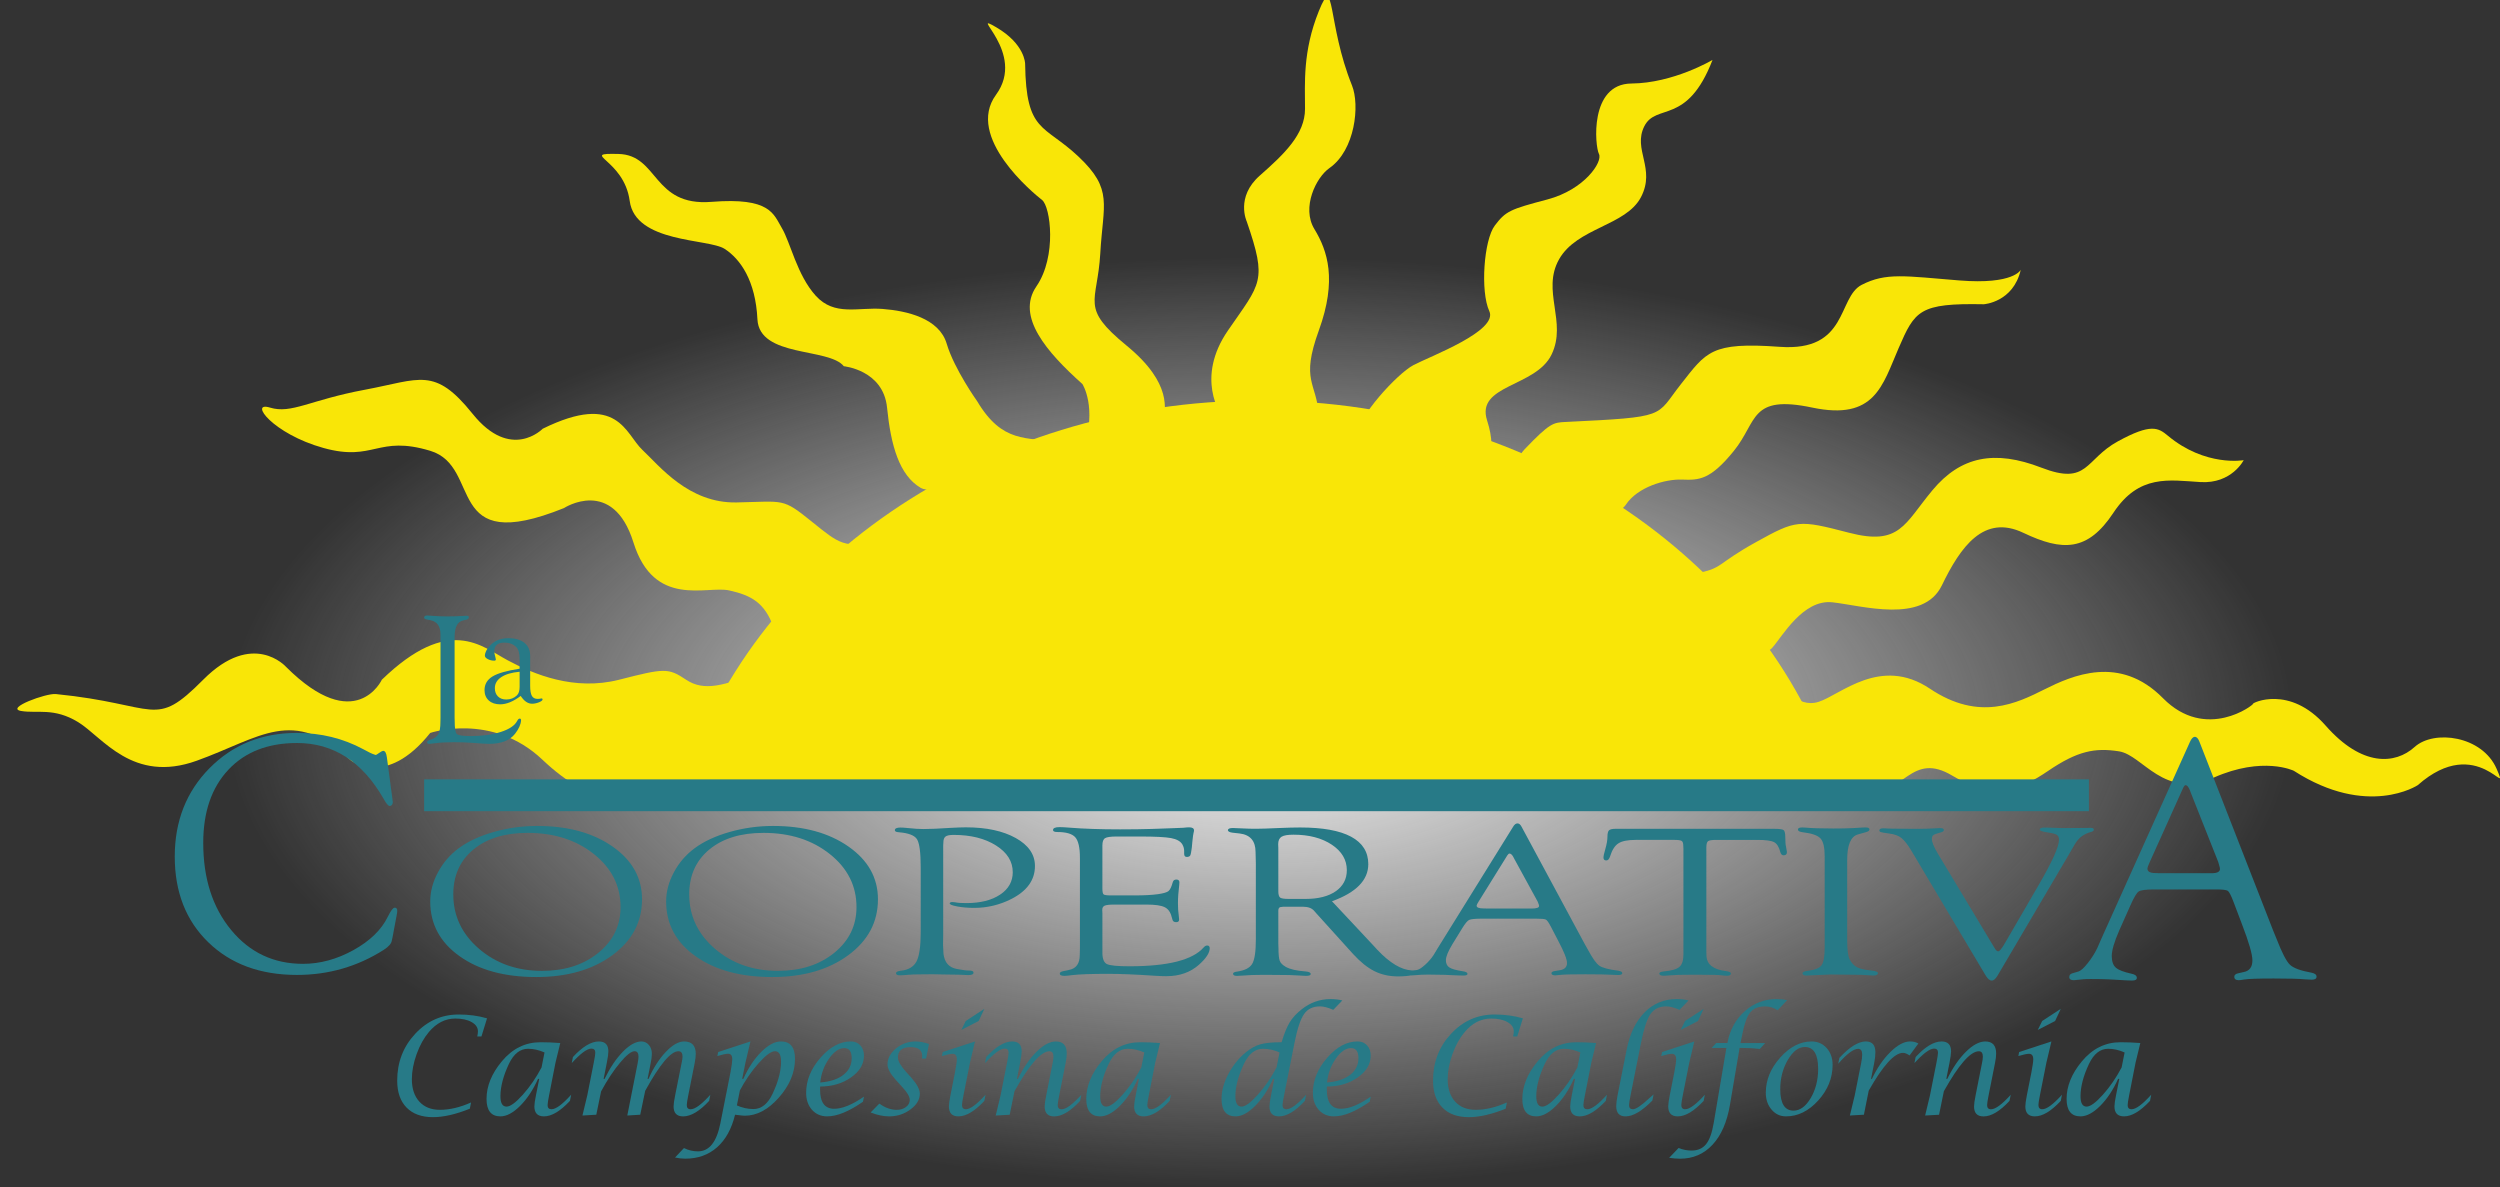 <?xml version="1.0" encoding="utf-8"?>
<!-- Generator: Adobe Illustrator 16.2.0, SVG Export Plug-In . SVG Version: 6.00 Build 0)  -->
<!DOCTYPE svg PUBLIC "-//W3C//DTD SVG 1.1//EN" "http://www.w3.org/Graphics/SVG/1.1/DTD/svg11.dtd">
<svg version="1.1" id="Layer_1" xmlns="http://www.w3.org/2000/svg" xmlns:xlink="http://www.w3.org/1999/xlink" x="0px" y="0px"
	 width="235.768px" height="111.958px" viewBox="0 0 235.768 111.958" enable-background="new 0 0 235.768 111.958"
	 xml:space="preserve">
<rect x="0" y="0" width="235.768" height="111.958" fill="#333333" stroke="none"/>
<radialGradient id="SVGID_1_" cx="118.809" cy="-66.966" r="97.451" gradientTransform="matrix(1 0 0 0.45 0 98.251)" gradientUnits="userSpaceOnUse">
	<stop  offset="0" style="stop-color:#F7F7F7"/>
	<stop  offset="0.723" style="stop-color:#FBFBFB;stop-opacity:0.277"/>
	<stop  offset="1" style="stop-color:#FFFFFF;stop-opacity:0"/>
</radialGradient>
<ellipse fill="url(#SVGID_1_)" cx="118.809" cy="68.143" rx="97.451" ry="43.816"/>
<g>
	<path fill="#F9E607" d="M173.364,74.5c-6.247-21-28.304-36.731-54.555-36.731c-26.251,0-48.307,15.731-54.554,36.731H173.364z"/>
	<path fill="#F9E607" d="M190.572,25.445c0,0-0.649,1.417-5.787,1.003c-5.138-0.413-6.909-0.767-9.213,0.414
		c-2.303,1.181-1.239,6.319-7.735,5.846s-6.909,0.473-9.331,3.543s-1.128,3.07-10.866,3.543c-1.161,0.056-1.469,0.082-3.864,2.581
		s1.738,7.872,1.738,7.872s6.726-1.007,7.822-2.659c1.095-1.652,3.694-2.419,5.288-2.36c1.595,0.059,2.657,0.059,4.9-2.716
		c2.246-2.776,1.478-5.315,7.382-4.075c5.905,1.241,6.614-2.066,8.15-5.61c1.535-3.543,1.947-4.252,8.03-4.134
		C187.088,28.693,189.864,28.516,190.572,25.445z"/>
	<path fill="#F9E607" d="M211.596,43.397c0,0-3.603,0.65-7.146-2.303c-0.914-0.761-1.594-1.182-4.725,0.531
		c-3.13,1.713-2.775,4.193-7.204,2.48c-4.429-1.713-7.619-1.063-10.275,2.125c-2.658,3.189-3.071,5.256-7.854,4.016
		c-4.784-1.24-4.96-1.24-8.799,0.886c-3.839,2.125-3.061,2.479-5.724,2.952c-2.662,0.473-3.134,4.252-0.714,6.26
		c2.421,2.007,7.028,1.804,7.973,0.754c0.944-1.049,2.894-4.592,5.669-4.297s8.562,2.067,10.334-1.595
		c1.771-3.661,3.956-6.731,7.677-4.96c3.72,1.771,6.083,1.771,8.503-1.89c2.421-3.661,5.257-3.07,8.209-2.893
		S211.596,43.397,211.596,43.397z"/>
	<path fill="#F9E607" d="M167.955,64.479c0,0,1.476,2.363,3.543,1.713c2.066-0.649,5.847-4.37,10.512-1.24
		c4.666,3.129,8.209,1.356,10.806,0.058c2.599-1.298,7.087-3.306,11.162,0.828c4.075,4.134,8.622,0.591,8.503,0.531
		c-0.118-0.059,3.424-1.831,6.849,2.067c3.426,3.897,6.557,3.662,8.387,2.008c1.83-1.653,6.377-1.063,7.734,2.067
		c1.359,3.129-1.771-3.484-7.44,1.536c0,0-4.724,3.13-11.692-1.358c0,0-2.902-1.417-7.573,0.655
		c-4.671,2.073-6.659-2.131-8.903-2.486c-2.243-0.354-3.897-0.058-6.672,1.831c-2.776,1.89-5.196,2.775-9.035,0.472
		s-4.548,1.595-8.622,2.303c-4.076,0.709-9.567-1.949-9.567-1.949L167.955,64.479z"/>
	<path fill="#F9E607" d="M161.504,5.65c0,0-3.676,2.196-7.654,2.227c-3.978,0.031-3.437,5.913-3.058,6.643
		c0.38,0.73-1.346,3.36-4.866,4.291c-3.52,0.931-3.918,1.093-4.954,2.458c-1.035,1.364-1.381,6.216-0.518,8.08
		c0.862,1.864-5.584,4.252-7.155,5.083c-1.569,0.83-5.269,4.93-5.222,6.41s11.201,3.971,11.534,3.755
		c0.332-0.216,1.727-1.56,0.633-4.943c-1.094-3.384,4.581-3.129,6.077-6.21c1.496-3.08-0.972-6.011,0.714-8.994
		c1.685-2.983,6.303-3.144,7.721-5.859c1.418-2.714-0.8-4.486,0.318-6.691C156.194,9.694,159.112,11.862,161.504,5.65z"/>
	<path fill="#F9E607" d="M115.189,39.146c0,0-2.497-3.455,0.612-7.972c3.109-4.518,3.729-4.606,1.78-10.276
		c0,0-1.088-2.303,1.228-4.34c2.315-2.038,4.264-3.897,4.264-6.289s-0.236-5.403,1.299-9.213c1.535-3.808,0.786,1.188,3.13,6.999
		c0.755,1.871,0.295,6.112-2.125,7.795c-1.258,0.874-2.658,3.721-1.418,5.758c1.24,2.037,2.155,4.784,0.414,9.567
		s-0.207,4.872,0,7.972C124.579,42.246,115.189,39.146,115.189,39.146z"/>
	<path fill="#F9E607" d="M109.786,39.588c0-0.886,0.886-3.366-3.543-6.998c-4.429-3.632-2.746-3.987-2.479-8.682
		c0.265-4.694,1.24-6.023-2.038-9.124c-3.278-3.1-4.961-2.214-5.049-8.769c0,0,0-1.86-2.746-3.455c-2.746-1.594,2.923,2.392,0,6.378
		c-2.923,3.986,3.543,9.301,4.341,9.921c0.797,0.62,1.417,5.315-0.532,8.15c-1.948,2.834,0.975,6.2,4.341,9.212
		c0,0,1.417,2.214,0.089,6.111S109.786,39.588,109.786,39.588z"/>
	<path fill="#F9E607" d="M99.688,41.714c-2.834-0.537-5.137,0.148-7.529-3.868c0,0-2.17-3.042-2.879-5.433
		c-0.708-2.392-3.742-3.101-6.045-3.277c-2.303-0.178-4.528,0.708-6.301-1.241c-1.771-1.949-2.397-5.048-3.194-6.378
		c-0.797-1.329-1.066-2.923-6.646-2.48s-4.962-4.429-8.771-4.518c-3.81-0.088,0.53,0.443,1.062,4.429
		c0.531,3.986,7.44,3.543,8.946,4.518c1.506,0.974,2.923,3.012,3.1,6.644c0.178,3.631,6.732,2.657,8.149,4.429
		c0,0,3.721,0.354,4.075,3.897c0.354,3.543,1.141,6.387,3.184,7.579C88.881,47.206,99.688,41.714,99.688,41.714z"/>
	<path fill="#F9E607" d="M83.035,51.155c-3.543,0.48-3.778,0.214-6.524-2c-2.746-2.215-2.54-1.86-7.058-1.771
		c-4.518,0.088-7.267-3.455-8.875-4.96c-1.607-1.506-2.288-5.488-9.396-1.992c0,0-2.995,3.096-6.605-1.398
		c-3.611-4.494-4.942-3.254-10.169-2.279c-5.226,0.974-6.912,2.303-8.948,1.683c-2.038-0.62,0.265,2.48,5.048,3.809
		c4.784,1.329,5.073-1.24,10.066,0.266c4.992,1.505,1.183,10.009,12.609,5.403c0,0,4.606-2.998,6.555,3.24
		c1.949,6.239,6.909,4.053,9.035,4.525s3.319,1.181,4.155,3.396C73.765,61.291,83.035,51.155,83.035,51.155z"/>
	<path fill="#F9E607" d="M71.608,63.365c-3.366,1.318-5.228,1.859-6.909,0.734c-1.682-1.125-2.038-1.089-6.29,0
		c-4.252,1.089-8.062-0.505-10.541-1.833c-2.48-1.33-5.508-4.29-11.854,1.833c0,0-2.477,5.341-9.042-1.213
		c0,0-3.11-3.507-7.805,1.213c-4.695,4.721-4.163,2.324-13.907,1.355c-0.907-0.091-4.784,1.329-3.278,1.595
		c1.506,0.265,3.101-0.354,5.403,1.063c2.303,1.417,5.126,5.803,11.162,3.632c6.034-2.171,9.084-5.17,14.507-0.061
		c0,0,3.323,2.702,7.518-2.561c0,0,5.832-1.984,10.593,2.533c4.762,4.518,8.272,4.074,11.655,4.251
		c3.383,0.178,6.572-3.188,7.015-3.721C70.279,71.654,71.608,63.365,71.608,63.365z"/>
</g>
<g>
	<line fill="none" stroke="#277A87" stroke-width="3" stroke-miterlimit="10" x1="40" y1="75" x2="197" y2="75"/>
	<g>
		<path fill="#277A87" d="M44.307,104.559c-1.32,0.532-2.478,0.797-3.474,0.797c-1.07,0-1.9-0.301-2.49-0.903
			s-0.884-1.448-0.884-2.54c0-1.731,0.565-3.203,1.696-4.417c1.131-1.215,2.5-1.821,4.105-1.821c0.959,0,1.85,0.121,2.671,0.361
			l-0.529,1.713h-0.392c0.041-0.195,0.063-0.355,0.063-0.479c0-0.361-0.198-0.654-0.592-0.878c-0.395-0.225-0.907-0.337-1.538-0.337
			c-0.95,0-1.782,0.424-2.496,1.271c-0.473,0.561-0.859,1.256-1.158,2.087c-0.298,0.831-0.448,1.617-0.448,2.362
			c0,0.896,0.235,1.603,0.707,2.118s1.117,0.771,1.939,0.771c0.921,0,1.901-0.231,2.938-0.696L44.307,104.559z"/>
		<path fill="#277A87" d="M50.852,101.746h-0.112c-0.469,1.042-1.032,1.892-1.692,2.549c-0.659,0.658-1.276,0.987-1.853,0.987
			c-0.875,0-1.312-0.548-1.312-1.644c0-1.208,0.481-2.391,1.444-3.548c0.997-1.2,2.212-1.8,3.648-1.8
			c0.594,0,1.214,0.025,1.862,0.075l-0.448,1.843l-0.604,3.075c-0.095,0.481-0.143,0.793-0.143,0.935
			c0,0.261,0.123,0.392,0.367,0.392c0.415,0,1.033-0.456,1.855-1.37l-0.112,0.579c-0.911,0.975-1.728,1.463-2.451,1.463
			c-0.603,0-0.905-0.313-0.905-0.94c0-0.207,0.05-0.561,0.151-1.059L50.852,101.746z M51.352,99.255
			c-0.523-0.232-1.039-0.348-1.55-0.348c-0.755,0-1.358,0.477-1.811,1.432c-0.53,1.128-0.796,2.144-0.796,3.044
			c0,0.652,0.191,0.978,0.574,0.978c0.355,0,0.869-0.375,1.539-1.124c0.67-0.75,1.257-1.605,1.763-2.568L51.352,99.255z"/>
		<path fill="#277A87" d="M54.928,105.201l0.46-1.917l0.609-3.075c0.096-0.478,0.144-0.789,0.144-0.934
			c0-0.257-0.123-0.386-0.368-0.386c-0.407,0-1.024,0.457-1.854,1.369l0.111-0.572c0.905-0.979,1.72-1.469,2.447-1.469
			c0.598,0,0.897,0.313,0.897,0.941c0,0.212-0.048,0.563-0.144,1.053l-0.304,1.539h0.087c0.53-1.08,1.11-1.938,1.739-2.576
			c0.628-0.638,1.209-0.957,1.74-0.957c0.277,0,0.511,0.11,0.701,0.33c0.188,0.221,0.283,0.495,0.283,0.823
			c0,0.241-0.036,0.53-0.106,0.866l-0.299,1.514h0.087c0.461-1.039,1.004-1.886,1.631-2.546c0.627-0.658,1.202-0.987,1.725-0.987
			c0.735,0,1.102,0.39,1.102,1.17c0,0.233-0.033,0.519-0.1,0.859l-0.604,3.038c-0.096,0.478-0.143,0.789-0.143,0.935
			c0,0.261,0.122,0.392,0.367,0.392c0.411,0,1.029-0.456,1.855-1.368l-0.112,0.578c-0.906,0.975-1.723,1.462-2.451,1.462
			c-0.603,0-0.904-0.313-0.904-0.939c0-0.204,0.05-0.556,0.15-1.058l0.608-3.035c0.059-0.273,0.088-0.473,0.088-0.597
			c0-0.344-0.128-0.516-0.386-0.516c-0.722,0-1.769,1.246-3.137,3.736l-0.467,2.252l-1.22,0.075l0.978-4.938
			c0.053-0.273,0.08-0.472,0.08-0.597c0-0.352-0.125-0.528-0.373-0.528c-0.312,0-0.771,0.364-1.379,1.094
			c-0.608,0.729-1.2,1.627-1.777,2.692l-0.454,2.202L54.928,105.201z"/>
		<path fill="#277A87" d="M63.662,109.161l0.84-0.89c0.424,0.207,0.863,0.311,1.32,0.311c1.058,0,1.761-0.876,2.11-2.629
			l0.958-4.828c0.112-0.615,0.168-1.024,0.168-1.228c0-0.349-0.132-0.523-0.398-0.523c-0.191,0-0.528,0.072-1.009,0.218l0.082-0.379
			l3.038-0.997l-0.473,2.011l-0.305,1.519h0.106c0.473-1.045,1.039-1.896,1.696-2.549c0.658-0.654,1.275-0.981,1.852-0.981
			c0.885,0,1.327,0.548,1.327,1.644c0,1.282-0.505,2.496-1.516,3.641c-1.01,1.146-2.082,1.718-3.216,1.718
			c-0.116,0-0.352-0.022-0.709-0.068c-0.045-0.004-0.116-0.012-0.211-0.025c-0.328,1.341-0.896,2.367-1.703,3.078
			c-0.808,0.712-1.808,1.068-3.004,1.068C64.315,109.272,63.997,109.235,63.662,109.161z M69.494,104.249
			c0.519,0.229,1.038,0.342,1.557,0.342c0.751,0,1.353-0.477,1.805-1.432c0.535-1.128,0.803-2.143,0.803-3.043
			c0-0.652-0.193-0.978-0.579-0.978c-0.353,0-0.863,0.375-1.531,1.123c-0.669,0.749-1.26,1.608-1.774,2.575L69.494,104.249z"/>
		<path fill="#277A87" d="M81.478,103.42l-0.093,0.48c-1.32,0.92-2.445,1.381-3.374,1.381c-0.589,0-1.068-0.207-1.435-0.618
			c-0.367-0.414-0.551-0.947-0.551-1.602c0-1.169,0.448-2.27,1.344-3.3c0.896-1.03,1.853-1.546,2.87-1.546
			c0.37,0,0.668,0.124,0.897,0.373c0.228,0.249,0.342,0.572,0.342,0.97c0,0.796-0.407,1.479-1.22,2.051
			c-0.813,0.572-1.785,0.858-2.914,0.858l-0.005,0.28c0,1.212,0.444,1.818,1.332,1.818C79.438,104.566,80.374,104.184,81.478,103.42
			z M77.356,102.088c0.93-0.075,1.656-0.313,2.179-0.719c0.522-0.405,0.784-0.929,0.784-1.572c0-0.635-0.23-0.953-0.691-0.953
			c-0.498,0-0.979,0.332-1.444,0.993C77.72,100.5,77.443,101.25,77.356,102.088z"/>
		<path fill="#277A87" d="M82.106,104.915l0.822-0.84c0.539,0.395,1.088,0.59,1.646,0.59c0.344,0,0.634-0.089,0.87-0.27
			c0.237-0.181,0.354-0.404,0.354-0.669c0-0.295-0.234-0.698-0.704-1.208l-0.566-0.622c-0.552-0.606-0.828-1.113-0.828-1.52
			c0-0.564,0.268-1.065,0.803-1.503c0.536-0.438,1.147-0.657,1.836-0.657c0.378,0,0.802,0.079,1.271,0.237l-0.273,1.375h-0.398
			l0.018-0.105c0.009-0.038,0.013-0.082,0.013-0.131c0-0.56-0.36-0.84-1.08-0.84c-0.807,0-1.21,0.324-1.21,0.972
			c0,0.327,0.24,0.763,0.722,1.307l0.511,0.566c0.556,0.626,0.834,1.142,0.834,1.543c0,0.557-0.295,1.053-0.884,1.488
			c-0.589,0.436-1.26,0.654-2.011,0.654C83.322,105.282,82.741,105.16,82.106,104.915z"/>
		<path fill="#277A87" d="M92.944,103.24l-0.112,0.579c-0.909,0.975-1.724,1.463-2.447,1.463c-0.598,0-0.896-0.313-0.896-0.94
			c0-0.211,0.047-0.561,0.144-1.046l0.429-2.166c0.116-0.614,0.175-1.023,0.175-1.227c0-0.348-0.135-0.522-0.405-0.522
			c-0.187,0-0.521,0.07-1.002,0.211l0.075-0.379l3.044-0.997l-0.473,1.992l-0.61,3.075c-0.096,0.481-0.144,0.789-0.144,0.922
			c0,0.269,0.123,0.404,0.368,0.404C91.5,104.609,92.118,104.153,92.944,103.24z M90.659,97.132l0.418-0.846l1.755-1.146
			l-0.536,1.146L90.659,97.132z"/>
		<path fill="#277A87" d="M93.903,105.201l0.461-1.917l0.61-3.075c0.096-0.478,0.144-0.789,0.144-0.934
			c0-0.257-0.123-0.386-0.367-0.386c-0.407,0-1.024,0.457-1.855,1.369l0.112-0.572c0.905-0.979,1.72-1.469,2.446-1.469
			c0.598,0,0.897,0.312,0.897,0.935c0,0.211-0.047,0.564-0.143,1.058l-0.305,1.538h0.093c0.519-1.062,1.104-1.916,1.758-2.562
			c0.654-0.645,1.263-0.968,1.827-0.968c0.681,0,1.021,0.377,1.021,1.133c0,0.246-0.035,0.544-0.105,0.897l-0.604,3.038
			c-0.095,0.481-0.143,0.793-0.143,0.935c0,0.261,0.123,0.392,0.368,0.392c0.415,0,1.035-0.456,1.861-1.368l-0.118,0.578
			c-0.905,0.975-1.72,1.462-2.446,1.462c-0.597,0-0.896-0.313-0.896-0.939c0-0.208,0.049-0.56,0.15-1.058l0.604-3.047
			c0.05-0.236,0.074-0.435,0.074-0.597c0-0.335-0.124-0.503-0.373-0.503c-0.793,0-1.893,1.255-3.3,3.766l-0.454,2.222
			L93.903,105.201z"/>
		<path fill="#277A87" d="M107.414,101.746h-0.112c-0.469,1.042-1.033,1.892-1.692,2.549c-0.659,0.658-1.278,0.987-1.854,0.987
			c-0.875,0-1.313-0.548-1.313-1.644c0-1.208,0.482-2.391,1.444-3.548c0.997-1.2,2.212-1.8,3.648-1.8
			c0.593,0,1.214,0.025,1.861,0.075l-0.448,1.843l-0.604,3.075c-0.095,0.481-0.143,0.793-0.143,0.935
			c0,0.261,0.122,0.392,0.367,0.392c0.415,0,1.033-0.456,1.855-1.37l-0.112,0.579c-0.911,0.975-1.728,1.463-2.451,1.463
			c-0.603,0-0.904-0.313-0.904-0.94c0-0.207,0.05-0.561,0.15-1.059L107.414,101.746z M107.915,99.255
			c-0.522-0.232-1.039-0.348-1.55-0.348c-0.755,0-1.359,0.477-1.811,1.432c-0.531,1.128-0.797,2.144-0.797,3.044
			c0,0.652,0.191,0.978,0.573,0.978c0.357,0,0.869-0.375,1.54-1.124c0.67-0.75,1.257-1.605,1.764-2.568L107.915,99.255z"/>
		<path fill="#277A87" d="M120.173,101.746h-0.112c-0.476,1.046-1.043,1.896-1.699,2.553c-0.656,0.656-1.27,0.983-1.843,0.983
			c-0.88,0-1.32-0.55-1.32-1.65c0-0.747,0.215-1.529,0.645-2.347c0.43-0.817,0.985-1.504,1.665-2.06
			c0.457-0.37,0.913-0.617,1.37-0.744c0.457-0.127,1.119-0.19,1.985-0.19c0.246-0.822,0.5-1.449,0.767-1.883
			c0.266-0.434,0.639-0.839,1.12-1.217c0.822-0.647,1.729-0.971,2.72-0.971c0.411,0,0.784,0.044,1.121,0.131l-0.854,0.884
			c-0.494-0.216-0.913-0.324-1.257-0.324c-0.665,0-1.164,0.242-1.5,0.726c-0.337,0.483-0.638,1.389-0.902,2.717l-0.978,4.93
			c-0.1,0.481-0.15,0.789-0.15,0.922c0,0.269,0.123,0.404,0.368,0.404c0.415,0,1.036-0.456,1.861-1.37l-0.118,0.579
			c-0.905,0.975-1.718,1.463-2.44,1.463c-0.603,0-0.903-0.313-0.903-0.94c0-0.203,0.05-0.556,0.149-1.059L120.173,101.746z
			 M120.671,99.255c-0.514-0.232-1.033-0.348-1.556-0.348c-0.751,0-1.354,0.477-1.806,1.432c-0.535,1.128-0.803,2.144-0.803,3.044
			c0,0.652,0.193,0.978,0.578,0.978c0.357,0,0.871-0.376,1.541-1.128c0.67-0.75,1.259-1.607,1.765-2.57L120.671,99.255z"/>
		<path fill="#277A87" d="M129.268,103.42l-0.093,0.48c-1.32,0.92-2.445,1.381-3.375,1.381c-0.589,0-1.067-0.207-1.435-0.618
			c-0.368-0.414-0.551-0.947-0.551-1.602c0-1.169,0.448-2.27,1.345-3.3c0.896-1.03,1.853-1.546,2.87-1.546
			c0.369,0,0.668,0.124,0.896,0.373c0.229,0.249,0.342,0.572,0.342,0.97c0,0.796-0.407,1.479-1.22,2.051
			c-0.813,0.572-1.785,0.858-2.913,0.858l-0.007,0.28c0,1.212,0.444,1.818,1.332,1.818
			C127.229,104.566,128.165,104.184,129.268,103.42z M125.148,102.088c0.929-0.075,1.655-0.313,2.178-0.719
			c0.523-0.405,0.784-0.929,0.784-1.572c0-0.635-0.23-0.953-0.69-0.953c-0.499,0-0.98,0.332-1.444,0.993
			C125.511,100.5,125.234,101.25,125.148,102.088z"/>
		<path fill="#277A87" d="M141.994,104.559c-1.321,0.532-2.478,0.797-3.474,0.797c-1.071,0-1.901-0.301-2.491-0.903
			c-0.589-0.602-0.883-1.448-0.883-2.54c0-1.731,0.565-3.203,1.696-4.417c1.131-1.215,2.5-1.821,4.106-1.821
			c0.958,0,1.848,0.121,2.67,0.361l-0.53,1.713h-0.392c0.041-0.195,0.063-0.355,0.063-0.479c0-0.361-0.197-0.654-0.592-0.878
			c-0.394-0.225-0.906-0.337-1.538-0.337c-0.95,0-1.783,0.424-2.496,1.271c-0.473,0.561-0.859,1.256-1.157,2.087
			c-0.3,0.831-0.449,1.617-0.449,2.362c0,0.896,0.235,1.603,0.706,2.118c0.472,0.515,1.118,0.771,1.939,0.771
			c0.921,0,1.901-0.231,2.938-0.696L141.994,104.559z"/>
		<path fill="#277A87" d="M148.538,101.746h-0.113c-0.469,1.042-1.033,1.892-1.691,2.549c-0.659,0.658-1.277,0.987-1.853,0.987
			c-0.875,0-1.313-0.548-1.313-1.644c0-1.208,0.482-2.391,1.445-3.548c0.995-1.2,2.212-1.8,3.648-1.8
			c0.593,0,1.214,0.025,1.861,0.075l-0.448,1.843l-0.604,3.075c-0.096,0.481-0.144,0.793-0.144,0.935
			c0,0.261,0.123,0.392,0.367,0.392c0.415,0,1.034-0.456,1.855-1.37l-0.111,0.579c-0.911,0.975-1.729,1.463-2.452,1.463
			c-0.603,0-0.904-0.313-0.904-0.94c0-0.207,0.05-0.561,0.149-1.059L148.538,101.746z M149.039,99.255
			c-0.522-0.232-1.04-0.348-1.549-0.348c-0.755,0-1.358,0.477-1.812,1.432c-0.53,1.128-0.796,2.144-0.796,3.044
			c0,0.652,0.191,0.978,0.572,0.978c0.357,0,0.87-0.375,1.54-1.124c0.67-0.75,1.258-1.605,1.764-2.568L149.039,99.255z"/>
		<path fill="#277A87" d="M155.946,103.208l-0.112,0.573c-0.979,1-1.824,1.5-2.529,1.5c-0.589,0-0.884-0.317-0.884-0.953
			c0-0.261,0.043-0.612,0.13-1.052l0.854-4.295c0.3-1.502,0.864-2.671,1.692-3.508c0.829-0.836,1.837-1.254,3.024-1.254
			c0.416,0,0.791,0.044,1.122,0.131l-0.854,0.89c-0.482-0.22-0.898-0.33-1.247-0.33c-0.66,0-1.157,0.241-1.49,0.723
			c-0.333,0.481-0.632,1.392-0.897,2.732l-0.979,4.918c-0.096,0.478-0.143,0.789-0.143,0.935c0,0.261,0.122,0.392,0.368,0.392
			c0.279,0,0.817-0.369,1.614-1.108C155.678,103.443,155.788,103.345,155.946,103.208z"/>
		<path fill="#277A87" d="M160.78,103.24l-0.112,0.579c-0.908,0.975-1.724,1.463-2.446,1.463c-0.598,0-0.896-0.313-0.896-0.94
			c0-0.211,0.048-0.561,0.143-1.046l0.43-2.166c0.116-0.614,0.175-1.023,0.175-1.227c0-0.348-0.135-0.522-0.405-0.522
			c-0.187,0-0.521,0.07-1.002,0.211l0.075-0.379l3.044-0.997l-0.474,1.992l-0.61,3.075c-0.095,0.481-0.143,0.789-0.143,0.922
			c0,0.269,0.122,0.404,0.367,0.404C159.336,104.609,159.955,104.153,160.78,103.24z M158.496,97.132l0.417-0.846l1.755-1.146
			l-0.535,1.146L158.496,97.132z"/>
		<path fill="#277A87" d="M157.413,109.191l0.89-0.928c0.398,0.163,0.805,0.243,1.22,0.243c0.594,0,1.051-0.201,1.373-0.604
			c0.322-0.403,0.562-1.069,0.719-1.999l1.195-7.077h-1.395l0.436-0.461h1.052l0.019-0.08c0.237-1.204,0.782-2.182,1.638-2.936
			c0.854-0.753,1.846-1.13,2.976-1.13c0.36,0,0.695,0.036,1.002,0.106l-0.89,0.946c-0.386-0.24-0.783-0.361-1.189-0.361
			c-0.624,0-1.086,0.184-1.389,0.551c-0.303,0.368-0.552,1.041-0.747,2.021l-0.181,0.884h2.329l-0.504,0.555
			c-0.527-0.063-1.057-0.093-1.587-0.093h-0.324l-0.908,5.354c-0.274,1.626-0.82,2.882-1.638,3.766
			c-0.818,0.883-1.843,1.326-3.075,1.326C158.109,109.272,157.77,109.245,157.413,109.191z"/>
		<path fill="#277A87" d="M168.432,105.282c-0.544,0-0.998-0.212-1.361-0.638c-0.363-0.425-0.544-0.956-0.544-1.591
			c0-1.194,0.452-2.299,1.357-3.314c0.905-1.015,1.891-1.522,2.957-1.522c0.578,0,1.053,0.208,1.426,0.623
			c0.374,0.415,0.56,0.944,0.56,1.587c0,1.241-0.452,2.36-1.356,3.358C170.564,104.783,169.553,105.282,168.432,105.282z
			 M169.142,104.74c0.615,0,1.155-0.395,1.622-1.185c0.466-0.792,0.7-1.709,0.7-2.755c0-1.374-0.419-2.061-1.259-2.061
			c-0.592,0-1.127,0.408-1.603,1.223c-0.475,0.815-0.712,1.734-0.712,2.755C167.891,104.066,168.308,104.74,169.142,104.74z"/>
		<path fill="#277A87" d="M174.458,105.201l0.46-1.916l0.604-3.041c0.063-0.307,0.094-0.572,0.094-0.796
			c0-0.357-0.125-0.536-0.374-0.536c-0.44,0-1.068,0.469-1.886,1.407l0.112-0.554c0.959-1.033,1.791-1.55,2.497-1.55
			c0.598,0,0.897,0.342,0.897,1.026c0,0.303-0.038,0.639-0.112,1.008l-0.299,1.499h0.082c0.494-1.038,1.078-1.886,1.752-2.545
			c0.674-0.659,1.292-0.988,1.853-0.988c0.29,0,0.549,0.065,0.778,0.195l-0.828,1.125c-0.245-0.162-0.453-0.243-0.623-0.243
			c-0.809,0-1.886,1.188-3.231,3.563l-0.454,2.27L174.458,105.201z"/>
		<path fill="#277A87" d="M181.554,105.201l0.46-1.917l0.61-3.075c0.095-0.478,0.143-0.789,0.143-0.934
			c0-0.257-0.123-0.386-0.367-0.386c-0.407,0-1.025,0.457-1.855,1.369l0.112-0.572c0.904-0.979,1.72-1.469,2.446-1.469
			c0.598,0,0.896,0.312,0.896,0.935c0,0.211-0.047,0.564-0.143,1.058l-0.306,1.538h0.093c0.52-1.062,1.106-1.916,1.76-2.562
			c0.653-0.645,1.262-0.968,1.827-0.968c0.681,0,1.021,0.377,1.021,1.133c0,0.246-0.036,0.544-0.106,0.897l-0.603,3.038
			c-0.096,0.481-0.143,0.793-0.143,0.935c0,0.261,0.121,0.392,0.367,0.392c0.415,0,1.036-0.456,1.861-1.368l-0.118,0.578
			c-0.905,0.975-1.72,1.462-2.447,1.462c-0.598,0-0.896-0.313-0.896-0.939c0-0.208,0.05-0.56,0.149-1.058l0.605-3.047
			c0.05-0.236,0.075-0.435,0.075-0.597c0-0.335-0.125-0.503-0.375-0.503c-0.792,0-1.892,1.255-3.299,3.766l-0.454,2.222
			L181.554,105.201z"/>
		<path fill="#277A87" d="M194.459,103.24l-0.112,0.579c-0.908,0.975-1.724,1.463-2.447,1.463c-0.597,0-0.896-0.313-0.896-0.94
			c0-0.211,0.047-0.561,0.143-1.046l0.43-2.166c0.116-0.614,0.174-1.023,0.174-1.227c0-0.348-0.135-0.522-0.405-0.522
			c-0.186,0-0.52,0.07-1.001,0.211l0.075-0.379l3.044-0.997l-0.473,1.992l-0.61,3.075c-0.096,0.481-0.143,0.789-0.143,0.922
			c0,0.269,0.122,0.404,0.367,0.404C193.016,104.609,193.634,104.153,194.459,103.24z M192.175,97.132l0.417-0.846l1.755-1.146
			l-0.535,1.146L192.175,97.132z"/>
		<path fill="#277A87" d="M199.865,101.746h-0.113c-0.468,1.042-1.032,1.892-1.691,2.549c-0.66,0.658-1.277,0.987-1.854,0.987
			c-0.876,0-1.313-0.548-1.313-1.644c0-1.208,0.481-2.391,1.444-3.548c0.996-1.2,2.213-1.8,3.648-1.8
			c0.593,0,1.214,0.025,1.861,0.075l-0.447,1.843l-0.605,3.075c-0.095,0.481-0.143,0.793-0.143,0.935
			c0,0.261,0.123,0.392,0.368,0.392c0.415,0,1.033-0.456,1.854-1.37l-0.111,0.579c-0.911,0.975-1.728,1.463-2.451,1.463
			c-0.603,0-0.904-0.313-0.904-0.94c0-0.207,0.05-0.561,0.15-1.059L199.865,101.746z M200.366,99.255
			c-0.523-0.232-1.04-0.348-1.55-0.348c-0.755,0-1.358,0.477-1.811,1.432c-0.531,1.128-0.797,2.144-0.797,3.044
			c0,0.652,0.191,0.978,0.573,0.978c0.356,0,0.87-0.375,1.54-1.124c0.669-0.75,1.257-1.605,1.763-2.568L200.366,99.255z"/>
	</g>
	<g>
		<g>
			<path fill="#277A87" d="M36.485,71.423L37,75.285l0.048,0.403L37,75.849c-0.054,0.096-0.134,0.15-0.242,0.161
				c-0.129,0.011-0.322-0.214-0.579-0.674c-2.008-3.509-4.731-5.265-8.167-5.265c-2.739,0-4.898,0.841-6.476,2.523
				c-1.579,1.682-2.369,3.979-2.369,6.894c0,3.353,0.878,6.093,2.634,8.219c1.756,2.126,4.014,3.19,6.773,3.19
				c1.611,0,3.195-0.431,4.752-1.292c1.557-0.861,2.637-1.905,3.238-3.132c0.279-0.57,0.493-0.861,0.644-0.872
				c0.171-0.011,0.258,0.092,0.258,0.307l-0.016,0.178l-0.065,0.356l-0.37,1.974l-0.064,0.291c-0.043,0.279-0.295,0.569-0.757,0.869
				c-2.478,1.578-5.209,2.367-8.191,2.367c-3.455,0-6.239-1.023-8.353-3.072c-2.114-2.048-3.17-4.745-3.17-8.09
				s1.094-6.124,3.282-8.339c2.188-2.214,4.935-3.321,8.24-3.321c2.263,0,4.345,0.51,6.244,1.529l0.644,0.338l0.258,0.113
				l0.274,0.096c0.053,0,0.133-0.042,0.241-0.129c0.236-0.171,0.397-0.257,0.483-0.257C36.318,70.812,36.431,71.016,36.485,71.423z"
				/>
			<path fill="#277A87" d="M50.651,77.893c2.892,0,5.265,0.647,7.118,1.943c1.853,1.295,2.779,2.954,2.779,4.975
				c0,2.142-0.933,3.899-2.8,5.272c-1.866,1.372-4.255,2.059-7.166,2.059c-2.985,0-5.4-0.655-7.243-1.968
				c-1.844-1.311-2.765-3.032-2.765-5.16c0-0.925,0.242-1.84,0.728-2.747c0.485-0.908,1.139-1.666,1.961-2.274
				c0.869-0.643,1.969-1.153,3.299-1.532C47.892,78.082,49.255,77.893,50.651,77.893z M49.756,78.546
				c-2.146,0-3.85,0.523-5.113,1.57c-1.262,1.047-1.894,2.457-1.894,4.229c0,2.027,0.807,3.736,2.421,5.127s3.596,2.087,5.945,2.087
				c2.146,0,3.917-0.567,5.313-1.701c1.396-1.134,2.095-2.571,2.095-4.309c0-2-0.837-3.667-2.511-5.001
				C54.339,79.213,52.253,78.546,49.756,78.546z"/>
			<path fill="#277A87" d="M72.899,77.893c2.892,0,5.266,0.647,7.119,1.943c1.853,1.295,2.779,2.954,2.779,4.975
				c0,2.142-0.934,3.899-2.8,5.272c-1.867,1.372-4.256,2.059-7.167,2.059c-2.985,0-5.398-0.655-7.243-1.968
				c-1.844-1.311-2.766-3.032-2.766-5.16c0-0.925,0.243-1.84,0.728-2.747c0.485-0.908,1.139-1.666,1.962-2.274
				c0.869-0.643,1.969-1.153,3.299-1.532C70.141,78.082,71.504,77.893,72.899,77.893z M72.005,78.546
				c-2.146,0-3.85,0.523-5.113,1.57s-1.894,2.457-1.894,4.229c0,2.027,0.807,3.736,2.421,5.127c1.615,1.391,3.596,2.087,5.945,2.087
				c2.146,0,3.917-0.567,5.313-1.701c1.396-1.134,2.096-2.571,2.096-4.309c0-2-0.837-3.667-2.511-5.001
				C76.588,79.213,74.502,78.546,72.005,78.546z"/>
			<path fill="#277A87" d="M88.95,79.753v8.387l-0.014,0.976l0.042,0.844c0.101,0.811,0.517,1.284,1.248,1.418
				c0.508,0.101,0.892,0.151,1.15,0.151c0.277,0,0.42,0.058,0.43,0.176c0.018,0.17-0.144,0.255-0.485,0.255
				c-0.158,0-0.467-0.013-0.929-0.04c-0.296-0.013-0.777-0.02-1.442-0.02l-0.984-0.02l-1.082,0.01c-0.545,0-0.956,0.013-1.233,0.041
				c-0.36,0.033-0.624,0.05-0.791,0.05c-0.24,0-0.36-0.065-0.36-0.196c0-0.125,0.153-0.203,0.458-0.236
				c0.721-0.08,1.212-0.375,1.477-0.883c0.263-0.509,0.395-1.426,0.395-2.752V81.82c0-1.406-0.116-2.294-0.346-2.667
				c-0.231-0.372-0.809-0.594-1.733-0.667c-0.25-0.014-0.37-0.082-0.36-0.206c0.01-0.158,0.189-0.236,0.541-0.236
				c0.175,0,0.411,0.017,0.707,0.05c0.582,0.061,1.063,0.091,1.442,0.091c0.591,0,1.45-0.037,2.579-0.111
				c0.582-0.033,1.058-0.05,1.427-0.05c1.932,0,3.5,0.337,4.707,1.01c1.206,0.673,1.809,1.553,1.809,2.638
				c0,1.313-0.739,2.348-2.218,3.105c-1.11,0.563-2.283,0.844-3.521,0.844c-0.582,0-1.116-0.046-1.601-0.138
				c-0.485-0.092-0.718-0.19-0.7-0.294c0.019-0.08,0.106-0.121,0.263-0.121c0.074,0,0.166,0.009,0.276,0.03
				c0.211,0.047,0.553,0.071,1.023,0.071c1.328,0,2.39-0.265,3.188-0.797c0.798-0.53,1.196-1.236,1.196-2.116
				c0-1.016-0.525-1.855-1.577-2.521c-1.051-0.665-2.383-0.998-3.997-0.998c-0.369,0-0.623,0.05-0.761,0.151
				c-0.138,0.101-0.208,0.291-0.208,0.574L88.95,79.753z"/>
			<path fill="#277A87" d="M103.963,79.735v4.054c0,0.31,0.039,0.497,0.117,0.56c0.079,0.064,0.317,0.096,0.715,0.096h2.134
				c0.971,0,1.737-0.041,2.301-0.121c0.499-0.074,0.823-0.17,0.97-0.291c0.148-0.121,0.282-0.402,0.403-0.844
				c0.047-0.168,0.165-0.248,0.354-0.242c0.18,0.007,0.27,0.097,0.27,0.271c0,0.046-0.004,0.12-0.015,0.22
				c-0.083,0.648-0.123,1.24-0.123,1.774c0,0.408,0.027,0.812,0.083,1.213c0.018,0.134,0.028,0.23,0.028,0.291
				c0,0.167-0.09,0.251-0.27,0.251c-0.198,0-0.317-0.074-0.354-0.221l-0.083-0.282c-0.11-0.449-0.332-0.753-0.663-0.914
				c-0.333-0.161-0.895-0.242-1.688-0.242h-3.058c-0.452,0-0.753,0.035-0.905,0.101c-0.152,0.067-0.229,0.201-0.229,0.403
				l0.014,0.332v3.705c0,0.57,0.14,0.926,0.422,1.067c0.282,0.141,0.994,0.211,2.139,0.211c3.627,0,5.957-0.593,6.99-1.779
				c0.104-0.114,0.208-0.173,0.313-0.181c0.171-0.006,0.256,0.081,0.256,0.261c0,0.434-0.338,0.951-1.012,1.552
				c-0.813,0.721-1.839,1.082-3.077,1.082c-0.269,0-0.629-0.013-1.081-0.041c-1.766-0.12-3.225-0.181-4.381-0.181
				c-1.618,0-2.759,0.041-3.425,0.121c-0.351,0.047-0.591,0.07-0.72,0.07c-0.296,0-0.444-0.072-0.444-0.216
				c0-0.112,0.121-0.19,0.361-0.236l0.526-0.111c0.666-0.134,0.999-0.604,0.999-1.409l0.014-0.654v-8.504
				c0-0.959-0.146-1.604-0.437-1.938c-0.291-0.332-0.857-0.498-1.698-0.498c-0.269,0-0.402-0.062-0.402-0.187
				c0-0.184,0.208-0.275,0.623-0.275c0.231,0,0.541,0.018,0.929,0.05c1.321,0.108,2.912,0.162,4.77,0.162
				c1.126,0,2.125-0.013,2.994-0.041l1.968-0.07c0.546-0.013,0.878-0.027,0.999-0.04c0.25-0.028,0.434-0.041,0.555-0.041
				c0.305,0,0.458,0.097,0.458,0.291c0,0.06-0.015,0.137-0.042,0.23c-0.028,0.093-0.065,0.36-0.111,0.801l-0.055,0.59
				c-0.048,0.387-0.095,0.629-0.142,0.726s-0.151,0.149-0.311,0.155c-0.179,0.006-0.269-0.094-0.269-0.301v-0.262
				c0-0.214-0.056-0.418-0.166-0.612c-0.175-0.302-0.53-0.502-1.065-0.603c-0.535-0.101-1.518-0.15-2.947-0.15h-2.172
				c-0.572,0-0.942,0.052-1.107,0.156C104.046,79.148,103.963,79.379,103.963,79.735z"/>
			<path fill="#277A87" d="M125.616,84.995l3.826,4.089l0.443,0.481c1.183,1.256,2.273,1.908,3.271,1.955l0.443,0.02
				c0.167,0.007,0.245,0.055,0.237,0.143c-0.011,0.103-0.216,0.195-0.617,0.276c-0.403,0.082-0.857,0.124-1.366,0.124
				c-0.831,0-1.578-0.166-2.239-0.498c-0.66-0.332-1.333-0.872-2.016-1.623l-3.452-3.818l-0.194-0.222
				c-0.223-0.274-0.583-0.412-1.082-0.412h-1.843l-0.305,0.041c-0.111,0.047-0.167,0.155-0.167,0.323v3.146l0.014,0.402
				c0,0.579,0.04,0.973,0.118,1.186c0.079,0.211,0.266,0.401,0.561,0.569c0.397,0.229,1.012,0.373,1.844,0.434
				c0.333,0.026,0.503,0.101,0.513,0.226c0.019,0.131-0.134,0.196-0.458,0.196c-0.129,0-0.402-0.015-0.817-0.044
				c-0.38-0.03-0.966-0.044-1.761-0.044l-1.331-0.011l-0.72,0.01c-0.314,0-0.693,0.016-1.137,0.05
				c-0.361,0.026-0.61,0.04-0.749,0.04c-0.231,0-0.347-0.069-0.347-0.206c0-0.098,0.115-0.163,0.347-0.195
				c0.739-0.101,1.224-0.344,1.456-0.73c0.23-0.386,0.346-1.146,0.346-2.279v-7.227l-0.027-1.046c0-1.047-0.503-1.63-1.511-1.75
				l-0.651-0.071c-0.296-0.04-0.443-0.118-0.443-0.236c0-0.137,0.157-0.207,0.471-0.207c0.074,0,0.397,0.014,0.97,0.041
				c0.333,0.02,0.745,0.03,1.234,0.03c0.425,0,1.15-0.024,2.176-0.071c0.739-0.033,1.391-0.05,1.955-0.05
				c2.125,0,3.729,0.29,4.809,0.87c1.082,0.581,1.622,1.444,1.622,2.591C129.039,83.003,127.898,84.17,125.616,84.995z
				 M121.542,84.776h1.57c1.213,0,2.167-0.242,2.861-0.726c0.694-0.484,1.042-1.146,1.042-1.985c0-0.975-0.473-1.776-1.417-2.405
				c-0.945-0.628-2.149-0.943-3.612-0.943c-0.547,0-0.925,0.066-1.132,0.197c-0.208,0.131-0.313,0.369-0.313,0.711l0.014,0.333
				v4.093c0,0.315,0.059,0.517,0.174,0.601C120.845,84.734,121.116,84.776,121.542,84.776z"/>
			<path fill="#277A87" d="M144.842,86.636h-5.017c-0.684,0-1.109,0.04-1.275,0.121c-0.167,0.081-0.388,0.35-0.666,0.806
				l-0.909,1.48c-0.411,0.678-0.616,1.181-0.616,1.509c0,0.317,0.109,0.545,0.325,0.686c0.217,0.141,0.646,0.262,1.283,0.363
				c0.277,0.039,0.42,0.118,0.43,0.235c0.009,0.111-0.12,0.166-0.387,0.166c-0.102,0-0.258-0.003-0.47-0.011l-1.328-0.057
				c-0.443-0.015-0.955-0.023-1.535-0.023c-0.268,0-0.475,0.005-0.623,0.015c-0.469,0.037-0.727,0.056-0.774,0.056
				c-0.249,0-0.373-0.061-0.373-0.185c0-0.111,0.079-0.182,0.235-0.216l0.514-0.111c0.184-0.041,0.434-0.203,0.748-0.487
				c0.314-0.286,0.574-0.583,0.777-0.89l0.401-0.664l7.125-11.475c0.12-0.201,0.254-0.301,0.402-0.301
				c0.147,0,0.271,0.097,0.375,0.292l5.96,11.069l0.306,0.544c0.434,0.812,0.794,1.317,1.081,1.514
				c0.287,0.198,0.869,0.354,1.747,0.468c0.286,0.04,0.425,0.121,0.416,0.245c-0.01,0.112-0.139,0.167-0.388,0.167
				c-0.083,0-0.26-0.006-0.526-0.02c-0.481-0.034-1.336-0.05-2.564-0.05c-1.286,0-2.089,0.02-2.413,0.061
				c-0.194,0.027-0.338,0.04-0.43,0.04c-0.24,0-0.36-0.069-0.36-0.206c0-0.105,0.115-0.173,0.346-0.206l0.429-0.07
				c0.462-0.068,0.693-0.296,0.693-0.686c0-0.355-0.283-1.063-0.846-2.124l-0.692-1.33c-0.194-0.369-0.347-0.582-0.458-0.639
				C145.675,86.664,145.36,86.636,144.842,86.636z M145.008,85.018l-2.176-3.979l-0.111-0.211c-0.11-0.214-0.231-0.325-0.36-0.332
				c-0.064-0.006-0.139,0.057-0.222,0.191l-2.703,4.351c-0.121,0.188-0.18,0.312-0.18,0.372c0,0.175,0.213,0.262,0.638,0.262
				l0.374,0.01h4.187c0.461,0,0.693-0.084,0.693-0.251c0-0.047-0.023-0.125-0.068-0.231L145.008,85.018z"/>
			<path fill="#277A87" d="M165.747,79.209h-3.896c-0.407,0-0.663,0.04-0.77,0.121s-0.16,0.279-0.16,0.594v9.864l0.014,0.393
				c0.046,0.785,0.652,1.251,1.817,1.399c0.323,0.039,0.485,0.114,0.485,0.226c0,0.144-0.13,0.216-0.389,0.216
				c-0.111,0-0.337-0.02-0.68-0.06c-0.177-0.02-0.593-0.03-1.251-0.03l-1.014-0.01l-1.083,0.01c-0.388,0-0.718,0.01-0.986,0.03
				c-0.527,0.04-0.837,0.06-0.93,0.06c-0.277,0-0.417-0.072-0.417-0.215c0-0.105,0.153-0.17,0.458-0.197
				c0.711-0.067,1.192-0.209,1.441-0.428s0.374-0.609,0.374-1.173v-9.974l-0.014-0.262c0-0.241-0.048-0.396-0.145-0.463
				c-0.097-0.067-0.322-0.101-0.673-0.101h-3.673c-0.749,0-1.292,0.109-1.629,0.327c-0.338,0.218-0.599,0.627-0.783,1.23
				c-0.083,0.261-0.208,0.389-0.374,0.382c-0.167-0.007-0.25-0.098-0.25-0.271c0-0.14,0.056-0.397,0.166-0.771
				c0.139-0.48,0.209-0.878,0.209-1.191c0-0.308,0.048-0.509,0.145-0.606c0.097-0.096,0.303-0.145,0.618-0.145h14.928
				c0.509,0,0.816,0.04,0.923,0.12c0.106,0.081,0.159,0.317,0.159,0.711c0,0.394,0.022,0.681,0.069,0.861
				c0.046,0.227,0.074,0.391,0.083,0.49c0.01,0.201-0.088,0.308-0.291,0.32c-0.167,0.007-0.277-0.098-0.333-0.312
				c-0.12-0.476-0.314-0.786-0.582-0.93C167.044,79.282,166.522,79.209,165.747,79.209z"/>
			<path fill="#277A87" d="M174.203,81.094v7.534c0,0.94,0.078,1.562,0.236,1.863c0.185,0.342,0.414,0.585,0.686,0.726
				c0.273,0.141,0.7,0.241,1.282,0.302c0.463,0.046,0.693,0.128,0.693,0.246c0,0.158-0.143,0.236-0.43,0.236
				c-0.138,0-0.314-0.011-0.526-0.033c-0.286-0.031-0.777-0.045-1.47-0.045l-2.01-0.022l-1.636,0.07
				c-0.268,0.021-0.49,0.03-0.666,0.03c-0.25,0-0.374-0.069-0.374-0.206c0-0.117,0.143-0.193,0.43-0.226
				c0.702-0.088,1.155-0.263,1.358-0.528c0.204-0.265,0.305-0.824,0.305-1.676V80.75c0-0.832-0.132-1.392-0.396-1.681
				c-0.263-0.288-0.825-0.483-1.684-0.583c-0.287-0.04-0.435-0.117-0.444-0.236c-0.009-0.144,0.125-0.216,0.403-0.216
				c0.072,0,0.157,0.003,0.249,0.012c0.675,0.059,1.571,0.088,2.689,0.088c0.685,0,1.271-0.011,1.76-0.033l0.929-0.056
				c0.176-0.008,0.292-0.012,0.347-0.012c0.25,0,0.374,0.063,0.374,0.187c0,0.119-0.12,0.207-0.36,0.266l-0.72,0.202
				C174.544,78.876,174.203,79.678,174.203,81.094z"/>
			<path fill="#277A87" d="M182.768,80.529l5.33,8.869c0.13,0.222,0.249,0.33,0.36,0.322c0.092,0,0.258-0.191,0.498-0.573
				l0.221-0.373l3.04-5.234c1.308-2.248,1.962-3.695,1.962-4.339c0-0.221-0.069-0.377-0.208-0.468
				c-0.139-0.09-0.42-0.166-0.846-0.227c-0.517-0.072-0.772-0.163-0.762-0.275c0.008-0.125,0.162-0.187,0.458-0.187
				c0.064,0,0.199,0.003,0.402,0.009c0.686,0.028,1.099,0.041,1.238,0.041h0.569l0.626-0.01h0.348l1.182-0.01
				c0.185,0,0.278,0.059,0.278,0.176c0,0.096-0.098,0.168-0.291,0.216c-0.666,0.181-1.169,0.569-1.512,1.165l-0.375,0.653
				l-6.889,11.698c-0.192,0.329-0.379,0.493-0.561,0.493c-0.193,0-0.389-0.168-0.589-0.503l-7.029-11.806
				c-0.333-0.543-0.632-0.922-0.9-1.136c-0.269-0.214-0.633-0.353-1.096-0.413c-0.48-0.065-0.764-0.113-0.852-0.144
				c-0.088-0.029-0.132-0.083-0.132-0.163c0-0.131,0.129-0.196,0.388-0.196c0.073,0,0.208,0.007,0.402,0.02
				c0.157,0.014,0.624,0.021,1.399,0.021l1.317,0.01l0.929-0.01c0.193,0,0.49-0.013,0.887-0.04c0.185-0.013,0.314-0.021,0.388-0.021
				c0.25,0,0.375,0.062,0.375,0.187c0,0.091-0.092,0.164-0.277,0.215c-0.379,0.102-0.617,0.187-0.714,0.257
				c-0.097,0.071-0.145,0.193-0.145,0.368C182.188,79.409,182.38,79.878,182.768,80.529z"/>
			<path fill="#277A87" d="M209.001,83.88h-5.825c-0.795,0-1.289,0.064-1.481,0.193c-0.193,0.128-0.45,0.559-0.772,1.29l-1.057,2.37
				c-0.476,1.086-0.713,1.893-0.713,2.419c0,0.505,0.125,0.872,0.377,1.097c0.251,0.226,0.748,0.42,1.489,0.581
				c0.321,0.063,0.488,0.188,0.499,0.376c0.01,0.178-0.139,0.267-0.449,0.267c-0.118,0-0.301-0.006-0.545-0.018l-1.542-0.09
				c-0.514-0.024-1.108-0.036-1.782-0.036c-0.31,0-0.551,0.007-0.722,0.022c-0.546,0.059-0.845,0.089-0.899,0.089
				c-0.288,0-0.433-0.099-0.433-0.297c0-0.176,0.091-0.291,0.273-0.347l0.595-0.178c0.215-0.064,0.504-0.324,0.869-0.781
				c0.365-0.456,0.666-0.931,0.902-1.425l0.467-1.063l8.272-18.377c0.14-0.321,0.295-0.483,0.467-0.483s0.316,0.155,0.434,0.467
				l6.92,17.729l0.355,0.87c0.504,1.3,0.923,2.109,1.255,2.425c0.333,0.317,1.009,0.567,2.028,0.75
				c0.333,0.063,0.493,0.194,0.483,0.394c-0.011,0.178-0.161,0.266-0.45,0.266c-0.098,0-0.301-0.011-0.612-0.031
				c-0.558-0.054-1.55-0.081-2.977-0.081c-1.492,0-2.426,0.033-2.801,0.097c-0.226,0.042-0.392,0.063-0.499,0.063
				c-0.279,0-0.418-0.11-0.418-0.329c0-0.167,0.134-0.278,0.403-0.33l0.499-0.113c0.537-0.108,0.805-0.473,0.805-1.097
				c0-0.57-0.328-1.705-0.981-3.403l-0.806-2.129c-0.225-0.591-0.401-0.932-0.53-1.024C209.968,83.926,209.603,83.88,209.001,83.88z
				 M209.195,81.289l-2.526-6.374l-0.128-0.338c-0.129-0.344-0.269-0.521-0.419-0.531c-0.075-0.011-0.161,0.091-0.258,0.306
				l-3.138,6.968c-0.139,0.301-0.209,0.5-0.209,0.596c0,0.279,0.248,0.418,0.741,0.418l0.435,0.017h4.86
				c0.536,0,0.805-0.134,0.805-0.403c0-0.075-0.027-0.198-0.081-0.37L209.195,81.289z"/>
		</g>
		<g>
			<path fill="#277A87" d="M42.872,67.678l0.008,0.307c0,0.698,0.067,1.112,0.201,1.24c0.134,0.129,0.571,0.192,1.311,0.192
				c1.09,0,2.035-0.129,2.837-0.388c0.801-0.259,1.313-0.601,1.534-1.025c0.082-0.157,0.163-0.236,0.245-0.236
				c0.093,0,0.136,0.058,0.131,0.173c-0.024,0.383-0.213,0.803-0.568,1.261c-0.5,0.633-1.314,0.949-2.438,0.949
				c-0.187,0-0.402-0.009-0.647-0.026l-0.944-0.07c-0.553-0.04-1.139-0.06-1.755-0.06c-0.717,0-1.317,0.034-1.801,0.104
				c-0.204,0.028-0.366,0.046-0.489,0.052c-0.146,0.006-0.219-0.045-0.219-0.153c0-0.091,0.079-0.159,0.237-0.205
				c0.405-0.123,0.675-0.302,0.813-0.538c0.138-0.235,0.207-0.633,0.207-1.193l0.008-0.402v-7.815c0-0.775-0.313-1.227-0.942-1.354
				l-0.393-0.079C40.07,58.383,40,58.326,40,58.241c0-0.13,0.098-0.196,0.296-0.196c0.133,0,0.316,0.012,0.548,0.035
				c0.395,0.035,0.838,0.052,1.333,0.052c0.534,0,1.02-0.015,1.455-0.044c0.221-0.012,0.346-0.018,0.375-0.018
				c0.14,0,0.209,0.042,0.209,0.128c0,0.125-0.084,0.207-0.253,0.248l-0.306,0.069c-0.523,0.128-0.785,0.649-0.785,1.564V67.678z"/>
			<path fill="#277A87" d="M49.004,63.063v-0.889c0-0.55-0.104-0.93-0.31-1.14c-0.279-0.287-0.654-0.431-1.125-0.431
				c-0.635,0-0.953,0.268-0.953,0.8c0,0.158,0.032,0.339,0.095,0.544c0.028,0.086,0.045,0.163,0.05,0.229
				c0.004,0.086-0.043,0.129-0.144,0.129c-0.224,0-0.428-0.048-0.612-0.144c-0.183-0.096-0.276-0.202-0.276-0.317
				c0-0.297,0.162-0.618,0.484-0.962c0.432-0.464,1.007-0.696,1.723-0.696c0.654,0,1.162,0.146,1.521,0.436
				c0.361,0.29,0.541,0.7,0.541,1.228v2.823c0,0.447,0.054,0.765,0.162,0.955c0.109,0.189,0.29,0.283,0.545,0.283
				c0.072,0,0.13-0.004,0.173-0.012c0.086-0.02,0.144-0.031,0.173-0.031c0.082-0.004,0.121,0.029,0.115,0.102
				c-0.005,0.086-0.118,0.174-0.339,0.262c-0.222,0.09-0.439,0.134-0.651,0.134c-0.396,0-0.753-0.246-1.071-0.735
				c-0.696,0.528-1.341,0.792-1.936,0.792c-0.451,0-0.81-0.121-1.077-0.364c-0.266-0.243-0.399-0.568-0.399-0.977
				c0-0.553,0.252-0.983,0.755-1.288C46.954,63.489,47.805,63.245,49.004,63.063z M49.004,63.351
				c-0.745,0.067-1.321,0.235-1.727,0.505c-0.407,0.271-0.609,0.615-0.609,1.037c0,0.33,0.097,0.591,0.29,0.785
				c0.194,0.193,0.455,0.291,0.785,0.291c0.402,0,0.738-0.132,1.011-0.395c0.167-0.167,0.25-0.432,0.25-0.795V63.351z"/>
		</g>
	</g>
</g>
</svg>
